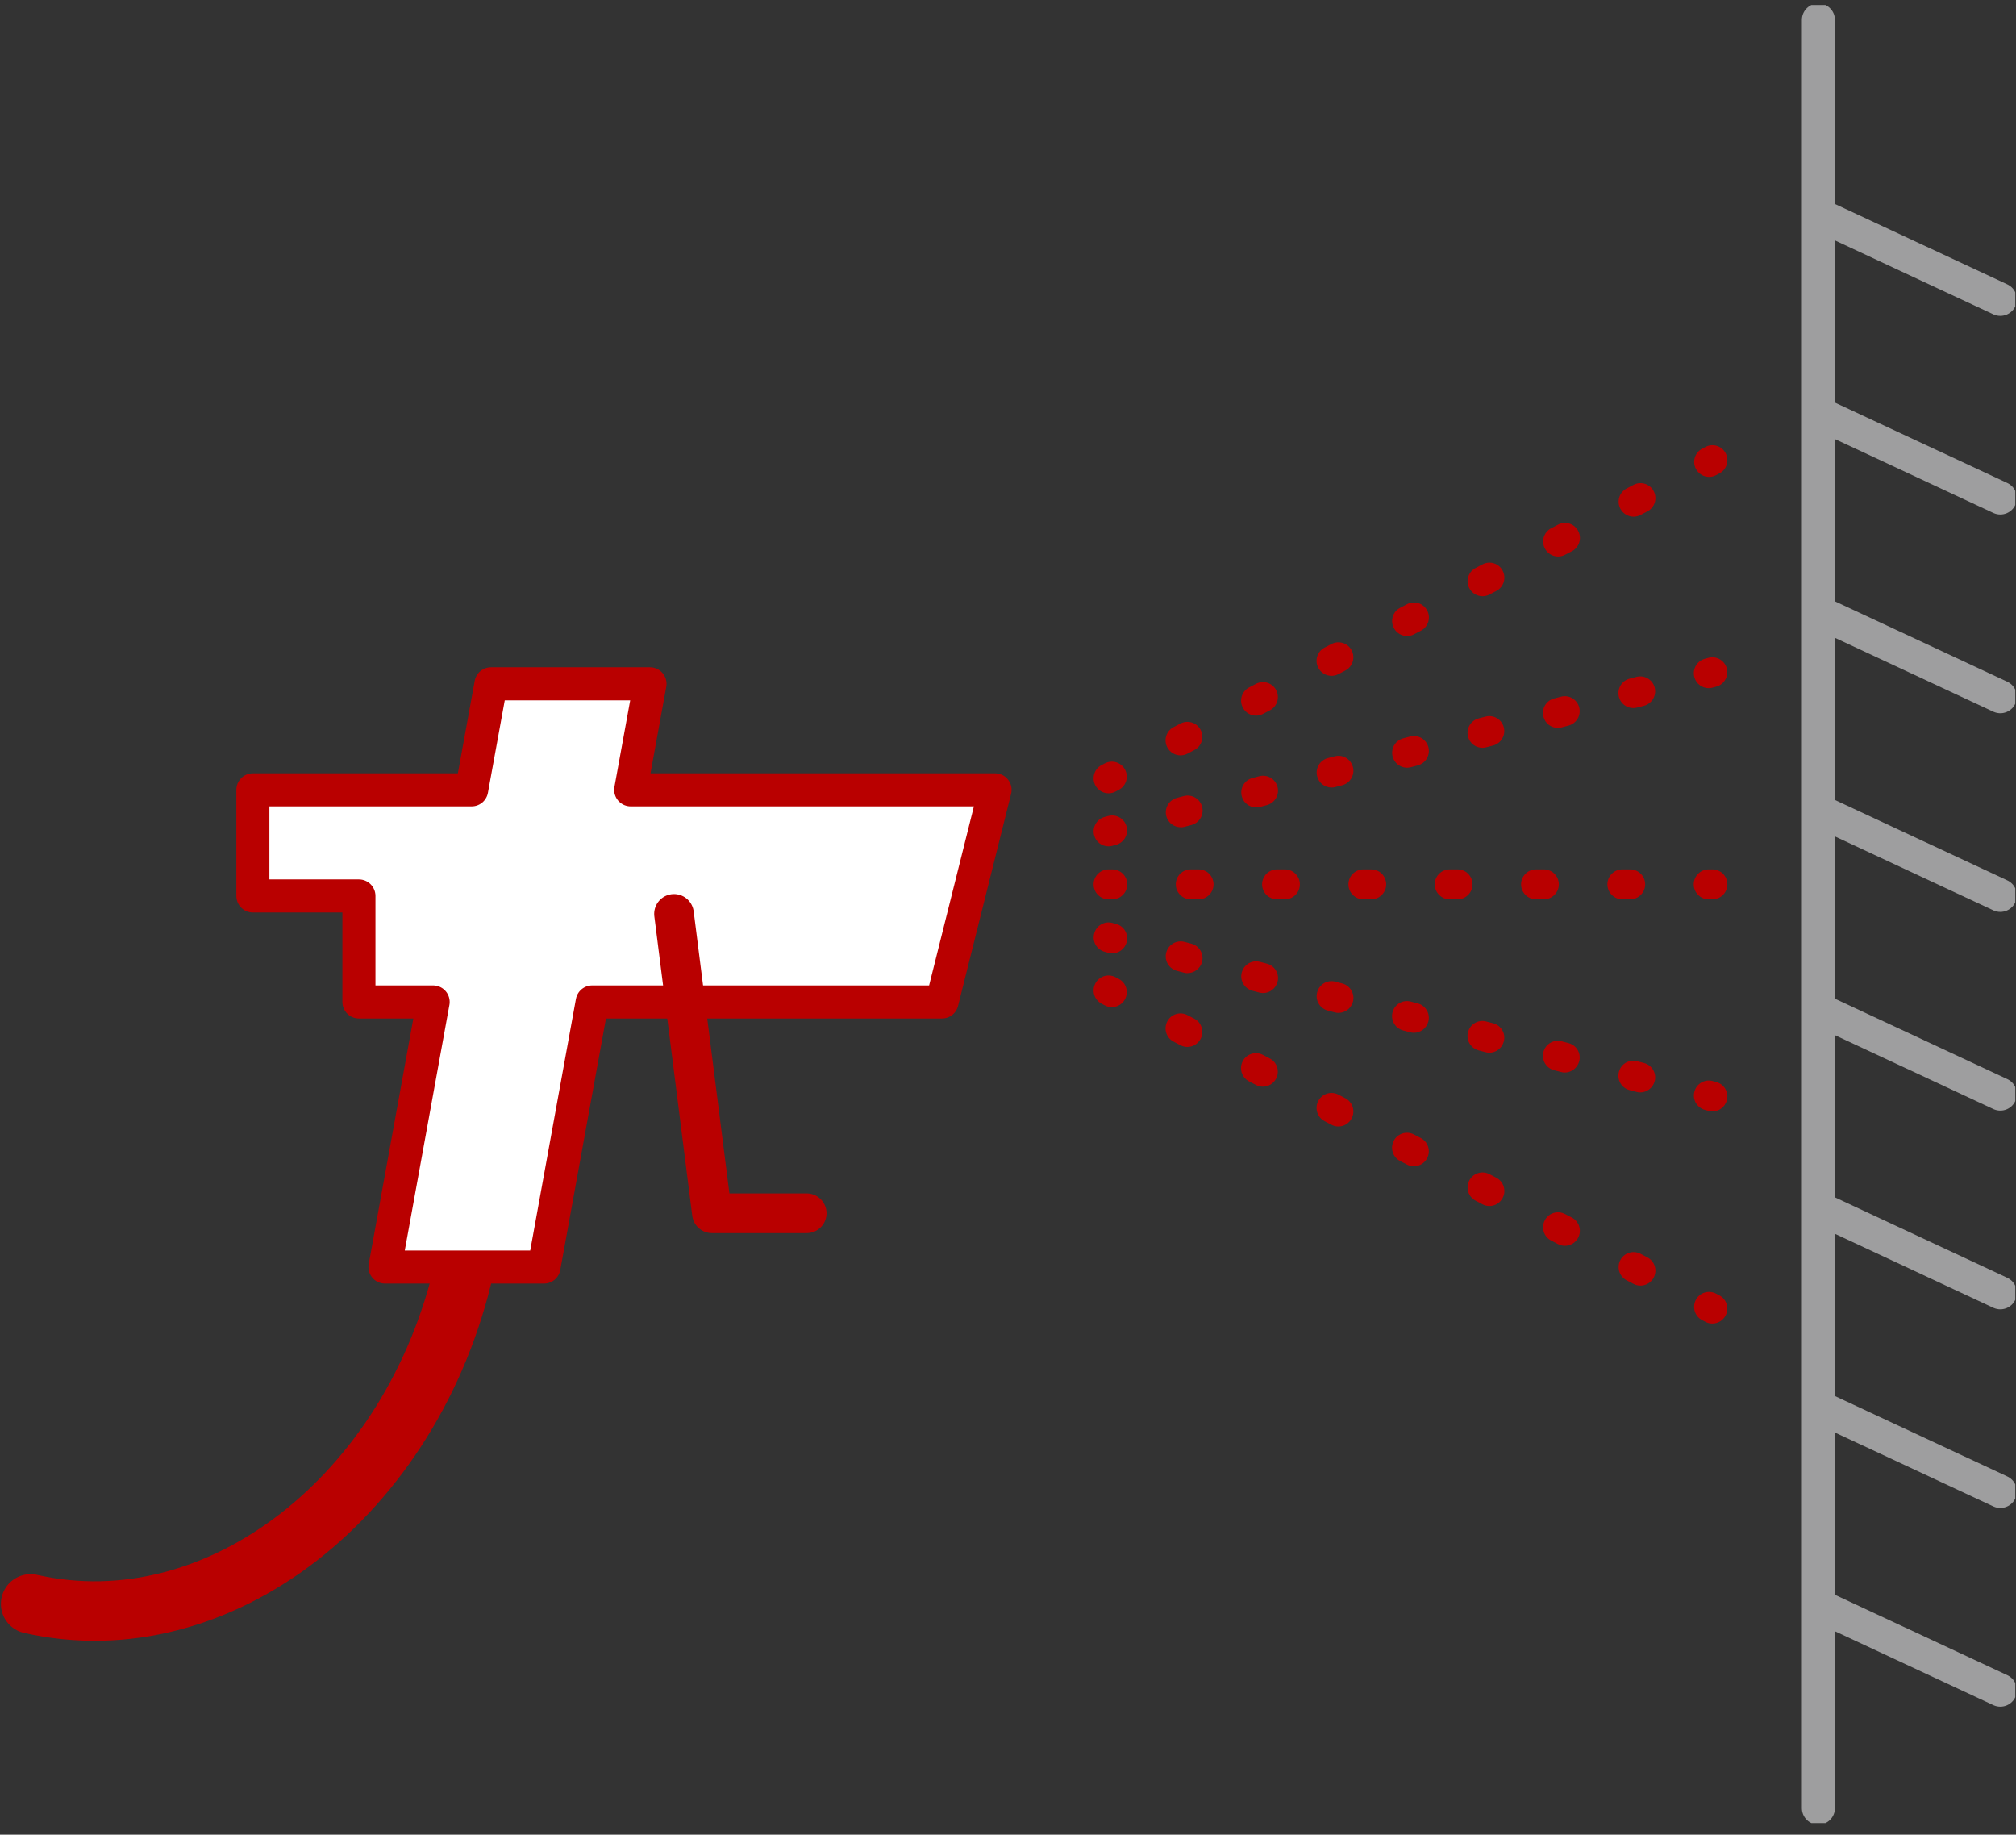 <svg xmlns="http://www.w3.org/2000/svg" fill="none" viewBox="0 0 122 111"><rect x="0" y="0" width="122" height="111" fill="#333333" stroke="none"/><g clip-path="url(#a)"><path stroke="#9E9E9F" stroke-linecap="round" stroke-linejoin="round" stroke-width="2" d="M110.043 1.207V109.396"/><path stroke="#B90000" stroke-linecap="round" stroke-linejoin="round" stroke-width="3.6" d="M28.109 76.658C24.985 90.483 13.229 99.605 1.854 97.038"/><path fill="white" stroke="#B90000" stroke-linecap="round" stroke-linejoin="round" stroke-width="2" d="M38.167 47.787L39.335 41.372H29.711L28.543 47.787H15.303V54.206H21.721V60.62H26.212L23.297 76.658H32.921L35.836 60.62H57.007L60.217 47.787H38.167Z"/><path stroke="#B90000" stroke-linecap="round" stroke-linejoin="round" stroke-width="2.4" d="M40.788 55.292L43.083 73.404H48.819"/><path fill="#B90000" d="M67.31 54.41H67.084C66.586 54.41 66.179 54.002 66.179 53.504 66.179 53.006 66.586 52.599 67.084 52.599H67.31C67.808 52.599 68.216 53.006 68.216 53.504 68.216 54.002 67.808 54.41 67.31 54.41ZM98.653 54.41H98.178C97.68 54.41 97.273 54.002 97.273 53.504 97.273 53.006 97.68 52.599 98.178 52.599H98.653C99.151 52.599 99.559 53.006 99.559 53.504 99.559 54.002 99.151 54.41 98.653 54.41ZM93.43 54.41H92.954C92.456 54.41 92.049 54.002 92.049 53.504 92.049 53.006 92.456 52.599 92.954 52.599H93.43C93.927 52.599 94.335 53.006 94.335 53.504 94.335 54.002 93.927 54.41 93.43 54.41ZM88.206 54.41H87.73C87.233 54.41 86.825 54.002 86.825 53.504 86.825 53.006 87.233 52.599 87.73 52.599H88.206C88.704 52.599 89.111 53.006 89.111 53.504 89.111 54.002 88.704 54.41 88.206 54.41ZM82.982 54.41H82.507C82.009 54.41 81.601 54.002 81.601 53.504 81.601 53.006 82.009 52.599 82.507 52.599H82.982C83.48 52.599 83.887 53.006 83.887 53.504 83.887 54.002 83.48 54.41 82.982 54.41ZM77.758 54.41H77.283C76.785 54.41 76.377 54.002 76.377 53.504 76.377 53.006 76.785 52.599 77.283 52.599H77.758C78.256 52.599 78.663 53.006 78.663 53.504 78.663 54.002 78.256 54.41 77.758 54.41ZM72.534 54.41H72.059C71.561 54.41 71.153 54.002 71.153 53.504 71.153 53.006 71.561 52.599 72.059 52.599H72.534C73.032 52.599 73.439 53.006 73.439 53.504 73.439 54.002 73.032 54.41 72.534 54.41ZM103.628 54.41H103.402C102.904 54.41 102.497 54.002 102.497 53.504 102.497 53.006 102.904 52.599 103.402 52.599H103.628C104.126 52.599 104.534 53.006 104.534 53.504 104.534 54.002 104.126 54.41 103.628 54.41ZM67.306 57.678C67.229 57.678 67.152 57.669 67.075 57.646L66.858 57.587C66.373 57.461 66.084 56.963 66.215 56.483 66.342 55.998 66.835 55.709 67.319 55.84L67.537 55.899C68.021 56.026 68.311 56.523 68.18 57.003 68.071 57.411 67.704 57.678 67.306 57.678ZM99.26 66.093C99.183 66.093 99.106 66.084 99.029 66.061L98.613 65.953C98.128 65.826 97.839 65.328 97.97 64.848 98.097 64.364 98.59 64.074 99.075 64.205L99.491 64.314C99.975 64.441 100.265 64.939 100.134 65.418 100.025 65.826 99.658 66.093 99.26 66.093ZM94.693 64.889C94.616 64.889 94.539 64.88 94.462 64.857L94.045 64.749C93.561 64.622 93.271 64.124 93.403 63.644 93.529 63.16 94.023 62.87 94.507 63.001L94.924 63.11C95.408 63.237 95.698 63.735 95.566 64.214 95.458 64.622 95.091 64.889 94.693 64.889ZM90.13 63.689C90.053 63.689 89.976 63.68 89.899 63.658L89.482 63.549C88.998 63.422 88.708 62.924 88.84 62.444 88.966 61.96 89.46 61.67 89.944 61.802L90.361 61.91C90.845 62.037 91.135 62.535 91.003 63.015 90.895 63.422 90.528 63.689 90.13 63.689ZM85.562 62.485C85.485 62.485 85.408 62.476 85.331 62.453L84.915 62.345C84.43 62.218 84.141 61.72 84.272 61.24 84.399 60.756 84.892 60.466 85.376 60.598L85.793 60.706C86.277 60.833 86.567 61.331 86.436 61.811 86.327 62.218 85.96 62.485 85.562 62.485ZM80.999 61.281C80.922 61.281 80.845 61.272 80.768 61.249L80.352 61.141C79.868 61.014 79.578 60.516 79.709 60.036 79.836 59.552 80.329 59.262 80.814 59.393L81.23 59.502C81.714 59.629 82.004 60.127 81.873 60.607 81.764 61.014 81.397 61.281 80.999 61.281ZM76.436 60.081C76.359 60.081 76.282 60.072 76.205 60.05L75.789 59.941C75.305 59.814 75.015 59.316 75.146 58.837 75.273 58.352 75.766 58.063 76.251 58.194L76.667 58.303C77.151 58.429 77.441 58.927 77.31 59.407 77.201 59.814 76.835 60.081 76.436 60.081ZM71.869 58.877C71.792 58.877 71.715 58.868 71.638 58.846L71.221 58.737C70.737 58.61 70.447 58.117 70.574 57.633 70.701 57.148 71.194 56.858 71.679 56.985L72.095 57.094C72.579 57.221 72.869 57.714 72.742 58.198 72.634 58.606 72.267 58.873 71.869 58.873V58.877ZM103.628 67.243C103.551 67.243 103.475 67.234 103.398 67.211L103.18 67.152C102.696 67.025 102.406 66.528 102.537 66.048 102.664 65.563 103.162 65.274 103.642 65.405L103.859 65.464C104.344 65.591 104.633 66.088 104.502 66.568 104.393 66.976 104.027 67.243 103.628 67.243ZM67.283 60.932C67.143 60.932 66.998 60.901 66.862 60.828L66.663 60.724C66.219 60.493 66.052 59.946 66.283 59.502 66.514 59.059 67.061 58.891 67.505 59.122L67.704 59.226C68.148 59.457 68.315 60.005 68.084 60.448 67.921 60.756 67.609 60.932 67.283 60.932ZM99.274 77.781C99.133 77.781 98.989 77.749 98.853 77.677L98.436 77.46C97.993 77.229 97.825 76.681 98.056 76.237 98.287 75.794 98.835 75.626 99.278 75.857L99.695 76.075C100.138 76.305 100.306 76.853 100.075 77.297 99.912 77.605 99.6 77.781 99.274 77.781ZM94.702 75.373C94.561 75.373 94.416 75.341 94.281 75.269L93.864 75.052C93.421 74.821 93.253 74.273 93.484 73.829 93.715 73.386 94.263 73.218 94.706 73.449L95.123 73.666C95.566 73.897 95.734 74.445 95.503 74.888 95.34 75.196 95.028 75.373 94.702 75.373ZM90.134 72.965C89.994 72.965 89.849 72.933 89.713 72.861L89.297 72.643C88.853 72.412 88.686 71.865 88.916 71.421 89.147 70.977 89.695 70.805 90.139 71.041L90.555 71.258C90.999 71.489 91.166 72.037 90.935 72.48 90.772 72.788 90.46 72.965 90.134 72.965ZM85.562 70.561C85.422 70.561 85.277 70.529 85.141 70.457L84.725 70.24C84.281 70.009 84.114 69.461 84.344 69.017 84.575 68.574 85.123 68.406 85.567 68.637L85.983 68.854C86.427 69.085 86.594 69.633 86.363 70.077 86.2 70.384 85.888 70.561 85.562 70.561ZM80.995 68.153C80.854 68.153 80.71 68.121 80.574 68.049L80.157 67.831C79.714 67.6 79.546 67.053 79.777 66.609 80.008 66.165 80.556 65.998 80.999 66.229L81.416 66.446C81.859 66.677 82.027 67.225 81.796 67.668 81.633 67.976 81.321 68.153 80.995 68.153ZM76.423 65.745C76.282 65.745 76.138 65.713 76.002 65.64L75.585 65.423C75.142 65.192 74.974 64.644 75.205 64.201 75.436 63.757 75.984 63.59 76.427 63.821L76.844 64.038C77.287 64.269 77.455 64.817 77.224 65.26 77.061 65.568 76.749 65.745 76.423 65.745ZM71.855 63.341C71.715 63.341 71.57 63.309 71.434 63.237L71.018 63.019C70.574 62.788 70.407 62.241 70.638 61.797 70.868 61.353 71.416 61.186 71.86 61.417L72.276 61.634C72.72 61.865 72.887 62.413 72.656 62.856 72.493 63.164 72.181 63.341 71.855 63.341ZM103.624 80.076C103.484 80.076 103.339 80.044 103.203 79.972L103.004 79.868C102.56 79.637 102.393 79.089 102.623 78.646 102.854 78.202 103.402 78.035 103.846 78.266L104.045 78.37C104.488 78.6 104.656 79.148 104.425 79.592 104.262 79.9 103.95 80.076 103.624 80.076ZM67.084 51.205C66.681 51.205 66.314 50.938 66.21 50.53 66.084 50.046 66.373 49.552 66.853 49.425L67.07 49.367C67.555 49.24 68.048 49.53 68.175 50.01 68.302 50.494 68.012 50.987 67.532 51.114L67.315 51.173C67.238 51.191 67.161 51.205 67.084 51.205ZM71.452 50.05C71.049 50.05 70.683 49.783 70.579 49.376 70.452 48.891 70.742 48.398 71.226 48.271L71.642 48.163C72.127 48.036 72.62 48.325 72.747 48.81 72.874 49.294 72.584 49.788 72.1 49.914L71.683 50.023C71.606 50.041 71.529 50.055 71.452 50.055V50.05ZM76.02 48.851C75.617 48.851 75.25 48.584 75.146 48.176 75.019 47.692 75.309 47.198 75.789 47.072L76.205 46.963C76.69 46.836 77.183 47.126 77.31 47.606 77.437 48.09 77.147 48.584 76.667 48.71L76.251 48.819C76.174 48.837 76.097 48.851 76.02 48.851ZM80.583 47.647C80.18 47.647 79.813 47.38 79.709 46.972 79.582 46.488 79.872 45.994 80.352 45.867L80.768 45.759C81.253 45.628 81.746 45.922 81.873 46.402 82 46.886 81.71 47.38 81.23 47.506L80.814 47.615C80.737 47.638 80.66 47.647 80.583 47.647ZM85.15 46.447C84.747 46.447 84.381 46.18 84.276 45.773 84.15 45.288 84.439 44.795 84.919 44.668L85.336 44.559C85.82 44.432 86.314 44.722 86.44 45.202 86.567 45.687 86.277 46.18 85.797 46.307L85.381 46.415C85.304 46.433 85.227 46.447 85.15 46.447ZM89.713 45.243C89.31 45.243 88.944 44.976 88.84 44.568 88.713 44.084 89.002 43.591 89.482 43.464L89.899 43.355C90.383 43.228 90.876 43.518 91.003 43.998 91.13 44.482 90.84 44.976 90.361 45.102L89.944 45.211C89.867 45.229 89.79 45.243 89.713 45.243ZM94.276 44.039C93.873 44.039 93.507 43.772 93.403 43.364 93.276 42.88 93.565 42.386 94.045 42.26L94.462 42.151C94.946 42.02 95.439 42.314 95.566 42.794 95.693 43.278 95.403 43.772 94.923 43.898L94.507 44.007C94.43 44.03 94.353 44.039 94.276 44.039ZM98.844 42.839C98.441 42.839 98.074 42.572 97.97 42.165 97.843 41.68 98.133 41.187 98.613 41.06L99.029 40.952C99.514 40.825 100.007 41.114 100.134 41.594 100.26 42.079 99.971 42.572 99.491 42.699L99.075 42.807C98.998 42.825 98.921 42.839 98.844 42.839ZM103.407 41.635C103.004 41.635 102.637 41.368 102.533 40.961 102.406 40.476 102.696 39.983 103.176 39.856L103.393 39.797C103.877 39.67 104.371 39.96 104.498 40.44 104.624 40.924 104.335 41.418 103.855 41.544L103.637 41.603C103.561 41.621 103.484 41.635 103.407 41.635ZM67.084 47.995C66.758 47.995 66.446 47.819 66.283 47.511 66.052 47.067 66.219 46.519 66.663 46.288L66.862 46.184C67.306 45.953 67.853 46.121 68.084 46.565 68.315 47.008 68.148 47.556 67.704 47.787L67.505 47.891C67.369 47.963 67.224 47.995 67.084 47.995ZM71.439 45.7C71.113 45.7 70.8 45.523 70.638 45.216 70.407 44.772 70.574 44.224 71.018 43.993L71.434 43.776C71.878 43.545 72.425 43.713 72.656 44.156 72.887 44.6 72.72 45.148 72.276 45.379L71.86 45.596C71.724 45.668 71.579 45.7 71.439 45.7ZM76.011 43.296C75.685 43.296 75.373 43.12 75.21 42.812 74.979 42.368 75.146 41.821 75.59 41.59L76.006 41.373C76.45 41.142 76.998 41.309 77.228 41.753 77.459 42.196 77.292 42.744 76.848 42.975L76.432 43.192C76.296 43.265 76.151 43.296 76.011 43.296ZM80.578 40.888C80.252 40.888 79.94 40.712 79.777 40.404 79.546 39.96 79.714 39.412 80.157 39.181L80.574 38.964C81.017 38.733 81.565 38.901 81.796 39.344 82.027 39.788 81.859 40.336 81.416 40.567L80.999 40.784C80.863 40.856 80.719 40.888 80.578 40.888ZM85.15 38.48C84.824 38.48 84.512 38.303 84.349 37.995 84.118 37.552 84.286 37.004 84.729 36.773L85.146 36.556C85.589 36.321 86.137 36.493 86.368 36.936 86.599 37.38 86.431 37.928 85.988 38.158L85.571 38.376C85.435 38.448 85.291 38.48 85.15 38.48ZM89.718 36.072C89.392 36.072 89.079 35.895 88.916 35.587 88.686 35.144 88.853 34.596 89.297 34.365L89.713 34.148C90.157 33.912 90.705 34.084 90.935 34.528 91.166 34.972 90.999 35.519 90.555 35.75L90.139 35.968C90.003 36.04 89.858 36.072 89.718 36.072ZM94.29 33.668C93.964 33.668 93.651 33.491 93.489 33.184 93.258 32.74 93.425 32.192 93.869 31.961L94.285 31.744C94.729 31.509 95.277 31.681 95.507 32.124 95.738 32.568 95.571 33.116 95.127 33.346L94.711 33.564C94.575 33.636 94.43 33.668 94.29 33.668ZM98.857 31.26C98.531 31.26 98.219 31.083 98.056 30.775 97.825 30.332 97.993 29.784 98.436 29.553L98.853 29.336C99.296 29.1 99.844 29.273 100.075 29.716 100.306 30.16 100.138 30.707 99.695 30.938L99.278 31.156C99.142 31.228 98.998 31.26 98.857 31.26ZM103.429 28.852C103.103 28.852 102.791 28.675 102.628 28.367 102.397 27.924 102.565 27.376 103.008 27.145L103.207 27.041C103.651 26.805 104.199 26.977 104.43 27.421 104.66 27.865 104.493 28.412 104.049 28.643L103.85 28.747C103.714 28.82 103.57 28.852 103.429 28.852Z"/><path stroke="#9E9E9F" stroke-linecap="round" stroke-linejoin="round" stroke-width="2" d="M121.052 102.257 110.586 97.377M121.052 90.234 110.586 85.354M121.052 78.216 110.586 73.331M121.052 66.193 110.586 61.313M121.052 54.17 110.586 49.29M121.052 42.151 110.586 37.271M121.052 30.128 110.586 25.248M121.052 18.11 110.586 13.23"/></g><defs><clipPath id="a"><path fill="white" d="M0 0H121.914V110H0z" transform="translate(0.043 0.301)"/></clipPath></defs></svg>